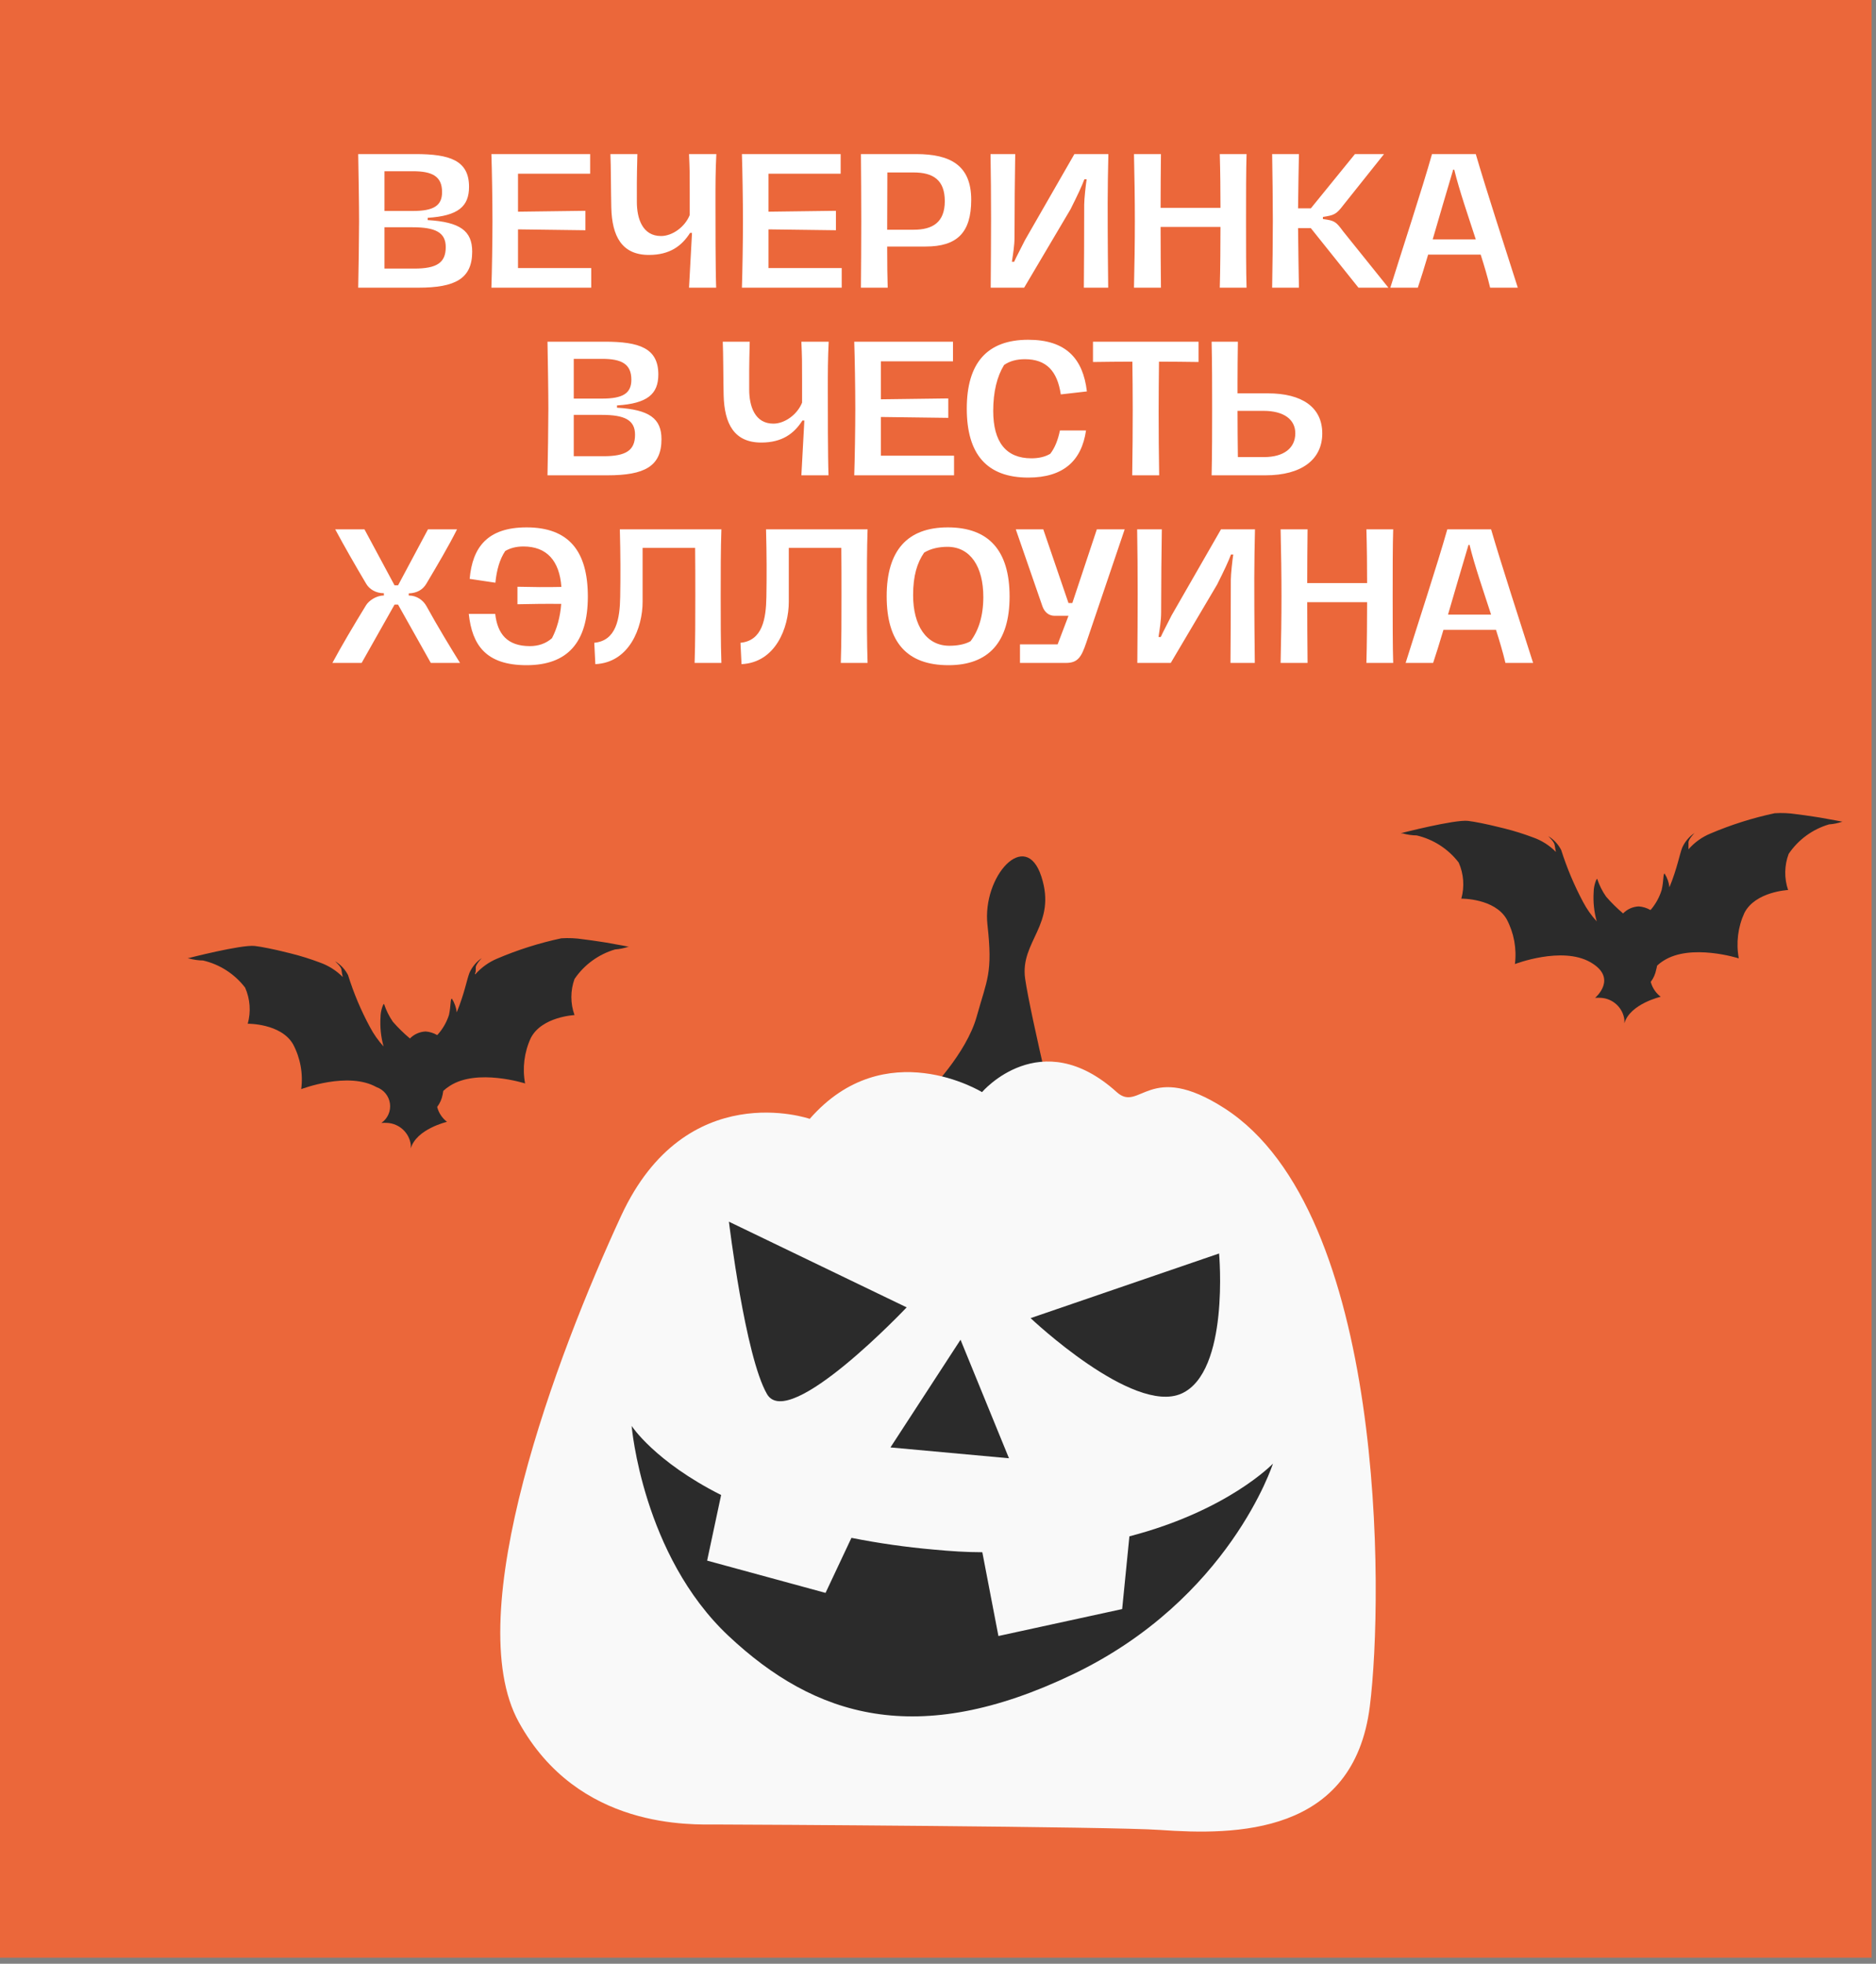<?xml version="1.0" encoding="UTF-8"?> <svg xmlns="http://www.w3.org/2000/svg" width="150" height="157" viewBox="0 0 150 157" fill="none"><rect x="0" y="0" width="150" height="157" fill="#808080" stroke="none"/><path d="M149.65 0H0V156.514H149.65V0Z" fill="#EB673A"></path><path d="M74.221 87.299C74.221 87.299 77.265 84.254 78.095 81.27C78.924 78.287 79.389 77.822 78.955 73.948C78.521 70.074 82 66.192 83.263 70.074C84.526 73.956 81.535 75.242 81.969 78.256C82.403 81.27 85.014 92.033 85.014 92.033C85.014 92.033 74.221 94.187 74.221 87.299Z" fill="#2B2B2B"></path><path d="M64.744 89.452C64.744 89.452 54.849 86.004 49.666 97.201C44.482 108.397 36.726 129.07 41.483 137.686C46.241 146.302 55.268 145.868 57.422 145.868C59.576 145.868 89.062 146.035 92.739 146.302C98.767 146.728 108.243 146.728 109.529 136.407C110.641 127.563 110.816 96.904 97.907 88.607C91.871 84.726 91.148 88.988 89.291 87.314C83.201 81.81 78.52 87.314 78.52 87.314C78.52 87.314 70.772 82.556 64.744 89.452Z" fill="#F9F9F9"></path><path d="M72.494 104.523L58.283 97.673C58.283 97.673 59.577 108.435 61.328 111.457C63.078 114.479 72.494 104.523 72.494 104.523Z" fill="#2B2B2B"></path><path d="M97.475 100.215L82.404 105.383C82.404 105.383 90.587 113.139 94.461 111.419C98.335 109.699 97.475 100.215 97.475 100.215Z" fill="#2B2B2B"></path><path d="M76.801 107.111L71.199 115.72L80.675 116.587L76.801 107.111Z" fill="#2B2B2B"></path><path d="M90.304 122.829L89.725 128.644L79.831 130.798L78.544 124.1C77.296 124.1 76.002 124.016 74.647 123.887C72.442 123.694 70.249 123.382 68.079 122.95L66.008 127.35L56.54 124.77L57.659 119.525C52.331 116.839 50.504 114 50.504 114C50.504 114 51.372 124.336 58.26 130.798C65.148 137.26 73.331 139.84 85.821 133.842C98.311 127.845 101.782 117.014 101.782 117.014C101.782 117.014 98.204 120.774 90.304 122.829Z" fill="#2B2B2B"></path><path d="M112 66.617C112 66.617 116.302 65.507 117.378 65.629L117.85 65.699L118.462 65.813L119.153 65.962L119.52 66.049L120.281 66.233C121.067 66.429 121.841 66.671 122.598 66.958C123.281 67.2 123.9 67.595 124.408 68.113C124.408 68.113 124.338 67.798 124.303 67.544C124.268 67.291 123.787 66.845 123.787 66.845C124.231 67.111 124.591 67.495 124.828 67.955C125.284 69.39 125.869 70.78 126.577 72.109C126.874 72.672 127.241 73.195 127.67 73.665C127.458 72.903 127.375 72.111 127.425 71.322C127.425 70.771 127.679 70.15 127.714 70.281C127.879 70.783 128.118 71.257 128.422 71.689C128.839 72.169 129.292 72.616 129.777 73.027C130.109 72.686 130.56 72.485 131.036 72.467C131.363 72.493 131.68 72.591 131.963 72.756L132.033 72.686C132.409 72.233 132.691 71.71 132.864 71.147C133.039 70.386 132.969 69.826 133.1 69.844C133.308 70.175 133.44 70.549 133.485 70.937C134.114 69.398 134.289 68.314 134.508 67.763C134.72 67.291 135.059 66.889 135.487 66.6C135.487 66.6 135.024 67.081 135.006 67.326C135.011 67.392 135.011 67.46 135.006 67.527C135.006 67.623 135.006 67.719 135.006 67.789C135.006 67.859 135.006 67.903 135.006 67.903C135.484 67.354 136.083 66.923 136.755 66.644C138.413 65.938 140.135 65.393 141.897 65.017C142.481 64.979 143.067 65.005 143.646 65.096C144.092 65.148 144.573 65.218 145.027 65.288L145.482 65.358L146.794 65.594L147.344 65.699H147.292C146.953 65.814 146.6 65.884 146.243 65.909C144.925 66.297 143.784 67.132 143.016 68.27C142.668 69.198 142.652 70.218 142.972 71.156C142.972 71.156 140.349 71.278 139.475 72.992C138.956 74.127 138.801 75.394 139.029 76.621C139.029 76.621 135.199 75.397 133.004 76.813C132.817 76.928 132.644 77.062 132.488 77.215C132.488 77.32 132.444 77.416 132.427 77.513C132.359 77.871 132.209 78.21 131.989 78.501C132.116 78.974 132.396 79.392 132.785 79.69C132.785 79.69 130.337 80.258 129.882 81.806V81.526C129.823 81.066 129.606 80.64 129.268 80.321C128.93 80.002 128.492 79.81 128.028 79.778C127.865 79.767 127.702 79.767 127.539 79.778C127.539 79.778 129.419 78.204 127.145 76.918C124.872 75.633 121.129 77.076 121.129 77.076C121.284 75.838 121.052 74.582 120.464 73.481C119.494 71.811 116.844 71.846 116.844 71.846C117.11 70.889 117.036 69.869 116.634 68.961C115.8 67.871 114.613 67.105 113.277 66.792C112.904 66.787 112.534 66.734 112.175 66.635L112 66.617Z" fill="#2B2B2B"></path><path d="M15 76.617C15 76.617 19.302 75.506 20.369 75.629L20.85 75.699L21.453 75.812L22.153 75.961L22.52 76.048L23.272 76.232C24.058 76.428 24.832 76.671 25.589 76.958C26.274 77.202 26.896 77.596 27.408 78.112C27.362 77.925 27.327 77.735 27.303 77.544C27.303 77.299 26.779 76.844 26.779 76.844C27.226 77.109 27.589 77.493 27.828 77.955C28.276 79.392 28.861 80.783 29.577 82.108C29.874 82.671 30.241 83.194 30.67 83.665C30.458 82.903 30.375 82.111 30.425 81.321C30.425 80.77 30.678 80.15 30.713 80.281C30.878 80.781 31.114 81.255 31.413 81.689C31.832 82.169 32.289 82.616 32.777 83.026C33.109 82.685 33.56 82.485 34.036 82.467C34.361 82.491 34.675 82.59 34.955 82.755L35.024 82.685C35.418 82.237 35.715 81.714 35.899 81.146C36.065 80.386 35.995 79.826 36.135 79.844C36.343 80.175 36.474 80.548 36.52 80.936C37.149 79.397 37.324 78.313 37.543 77.762C37.755 77.291 38.094 76.888 38.522 76.599C38.522 76.599 38.059 77.08 38.041 77.325C38.037 77.392 38.037 77.459 38.041 77.526C38.041 77.622 38.041 77.719 37.998 77.788C37.954 77.859 37.998 77.902 37.998 77.902C38.478 77.356 39.076 76.925 39.746 76.643C41.401 75.937 43.12 75.392 44.879 75.017C45.463 74.979 46.05 75.005 46.628 75.095C47.074 75.148 47.555 75.218 48.01 75.288L48.464 75.358L49.776 75.594L50.318 75.699H50.222C49.882 75.811 49.53 75.882 49.173 75.909C47.854 76.298 46.71 77.132 45.937 78.269C45.601 79.202 45.601 80.223 45.937 81.155C45.937 81.155 43.314 81.278 42.44 82.991C41.916 84.125 41.757 85.393 41.985 86.62C41.985 86.62 38.155 85.396 35.969 86.813C35.781 86.93 35.606 87.064 35.444 87.215L35.392 87.512C35.324 87.871 35.174 88.209 34.955 88.5C35.076 88.974 35.353 89.393 35.742 89.689C35.742 89.689 33.302 90.258 32.847 91.806V91.526C32.788 91.065 32.571 90.639 32.233 90.32C31.895 90.001 31.457 89.809 30.993 89.777C30.827 89.766 30.661 89.766 30.495 89.777C30.741 89.607 30.935 89.373 31.056 89.1C31.177 88.827 31.22 88.525 31.18 88.229C31.14 87.933 31.019 87.654 30.83 87.422C30.642 87.191 30.392 87.016 30.11 86.918C27.837 85.632 24.085 87.075 24.085 87.075C24.246 85.838 24.016 84.582 23.43 83.481C22.459 81.811 19.809 81.846 19.809 81.846C20.075 80.889 20.001 79.869 19.599 78.96C18.765 77.871 17.578 77.104 16.242 76.792C15.866 76.786 15.493 76.733 15.131 76.634L15 76.617Z" fill="#2B2B2B"></path><path d="M28.641 23C28.669 21.838 28.711 18.87 28.711 17.68C28.711 16.294 28.669 13.872 28.641 12.318H33.219C35.963 12.318 37.503 12.822 37.503 14.936C37.503 16.504 36.635 17.26 34.199 17.414V17.596C36.775 17.75 37.755 18.45 37.755 20.116C37.755 22.286 36.397 23 33.443 23H28.641ZM30.741 16.868H32.995C34.675 16.868 35.347 16.448 35.347 15.356C35.347 14.096 34.563 13.69 33.009 13.69H30.741V16.868ZM30.741 21.474H33.121C34.941 21.474 35.641 20.998 35.641 19.752C35.641 18.576 34.801 18.17 32.995 18.17H30.741V21.474ZM39.291 23C39.334 21.81 39.376 19.192 39.376 17.68C39.376 16.098 39.334 13.564 39.291 12.318H47.188V13.886H41.419V16.924L46.809 16.854V18.408L41.419 18.338V21.432H47.272V23H39.291ZM57.277 12.318C57.207 13.718 57.207 14.656 57.207 16.224C57.207 17.736 57.207 21.586 57.263 23H55.093L55.331 18.618H55.177C54.519 19.654 53.567 20.382 51.887 20.382C49.717 20.382 48.933 18.884 48.877 16.588C48.849 15.468 48.849 13.158 48.807 12.318H50.963C50.907 14.446 50.921 15.02 50.921 16.14C50.921 17.47 51.369 18.87 52.853 18.87C53.763 18.87 54.771 18.142 55.149 17.19V15.3C55.149 13.788 55.149 13.662 55.093 12.318H57.277ZM59.321 23C59.363 21.81 59.405 19.192 59.405 17.68C59.405 16.098 59.363 13.564 59.321 12.318H67.217V13.886H61.449V16.924L66.839 16.854V18.408L61.449 18.338V21.432H67.301V23H59.321ZM68.837 23C68.85 21.292 68.865 19.528 68.865 17.666C68.865 15.804 68.85 14.026 68.837 12.318H73.246C76.004 12.318 77.656 13.228 77.656 15.972C77.656 18.604 76.522 19.71 74.016 19.71H70.936C70.936 21.012 70.951 22.3 70.978 23H68.837ZM70.936 18.366H73.064C74.549 18.366 75.543 17.792 75.543 16.084C75.543 14.39 74.618 13.788 73.05 13.788H70.951L70.936 18.366ZM88.608 23H86.662C86.676 21.166 86.69 18.996 86.69 16.35C86.69 15.93 86.816 14.754 86.886 14.334H86.704C86.48 14.922 86.2 15.524 85.598 16.728L81.888 23H79.214C79.228 21.082 79.242 19.234 79.242 17.484C79.242 15.706 79.228 13.984 79.2 12.318H81.174C81.146 13.844 81.118 16.77 81.118 18.94C81.118 19.64 81.006 20.27 80.908 20.928H81.09C81.258 20.536 81.622 19.878 81.958 19.192L85.906 12.318H88.622C88.594 13.564 88.566 14.992 88.566 16.224C88.566 19.682 88.594 21.446 88.608 23ZM99.672 12.318C99.63 13.536 99.63 15.72 99.63 17.666C99.63 19.472 99.63 21.782 99.672 23H97.53C97.572 21.614 97.586 19.402 97.586 18.142H92.798C92.798 19.528 92.812 21.726 92.826 23H90.67C90.712 21.222 90.74 19.374 90.74 17.666C90.74 15.958 90.712 14.11 90.67 12.318H92.826C92.812 13.606 92.798 15.202 92.798 16.616H97.586C97.586 15.328 97.572 13.718 97.53 12.318H99.672ZM107.401 18.506L111.013 23H108.619L104.811 18.24H103.789C103.803 19.78 103.845 22.314 103.859 23H101.717C101.745 21.222 101.773 19.374 101.773 17.666C101.773 15.972 101.745 14.11 101.717 12.318H103.859C103.845 12.948 103.803 15.286 103.789 16.658H104.811L108.339 12.318H110.663L107.415 16.392C106.841 17.148 106.673 17.204 105.777 17.344V17.512C106.715 17.638 106.813 17.708 107.401 18.506ZM121.359 23H119.147C118.951 22.174 118.685 21.278 118.391 20.354H116.249C115.493 20.354 114.821 20.354 114.191 20.354C113.897 21.348 113.617 22.244 113.365 23H111.167C112.091 20.032 113.715 15.104 114.499 12.318H117.999C118.811 15.104 120.365 19.878 121.359 23ZM114.555 19.136H117.999C117.383 17.232 116.697 15.272 116.277 13.564H116.193C115.619 15.482 115.059 17.414 114.555 19.136ZM43.776 38C43.804 36.838 43.846 33.87 43.846 32.68C43.846 31.294 43.804 28.872 43.776 27.318H48.354C51.098 27.318 52.638 27.822 52.638 29.936C52.638 31.504 51.77 32.26 49.334 32.414V32.596C51.91 32.75 52.89 33.45 52.89 35.116C52.89 37.286 51.532 38 48.578 38H43.776ZM45.876 31.868H48.13C49.81 31.868 50.482 31.448 50.482 30.356C50.482 29.096 49.698 28.69 48.144 28.69H45.876V31.868ZM45.876 36.474H48.256C50.076 36.474 50.776 35.998 50.776 34.752C50.776 33.576 49.936 33.17 48.13 33.17H45.876V36.474ZM66.26 27.318C66.19 28.718 66.19 29.656 66.19 31.224C66.19 32.736 66.19 36.586 66.246 38H64.076L64.314 33.618H64.16C63.502 34.654 62.55 35.382 60.87 35.382C58.7 35.382 57.916 33.884 57.86 31.588C57.832 30.468 57.832 28.158 57.79 27.318H59.946C59.89 29.446 59.904 30.02 59.904 31.14C59.904 32.47 60.352 33.87 61.836 33.87C62.746 33.87 63.754 33.142 64.132 32.19V30.3C64.132 28.788 64.132 28.662 64.076 27.318H66.26ZM68.303 38C68.345 36.81 68.387 34.192 68.387 32.68C68.387 31.098 68.345 28.564 68.303 27.318H76.199V28.886H70.431V31.924L75.821 31.854V33.408L70.431 33.338V36.432H76.283V38H68.303ZM82.215 38.182C78.911 38.182 77.301 36.32 77.301 32.666C77.301 29.026 78.925 27.164 82.215 27.164C85.239 27.164 86.597 28.676 86.905 31.294L84.819 31.532C84.539 29.656 83.657 28.718 81.949 28.718C81.305 28.718 80.745 28.858 80.283 29.18C79.723 30.09 79.415 31.322 79.415 32.848C79.415 35.34 80.437 36.642 82.467 36.642C83.041 36.642 83.559 36.53 83.979 36.278C84.357 35.788 84.595 35.158 84.749 34.416H86.835C86.485 36.824 85.043 38.182 82.215 38.182ZM90.528 38C90.556 36.25 90.57 34.43 90.57 32.75C90.57 31.462 90.556 30.048 90.542 28.914C89.604 28.914 88.414 28.928 87.392 28.942V27.318H95.834V28.942C94.854 28.928 93.636 28.914 92.67 28.914C92.656 29.908 92.642 31.98 92.642 32.918C92.642 34.626 92.656 36.32 92.684 38H90.528ZM96.877 38C96.919 36.222 96.919 34.43 96.919 32.652C96.919 30.874 96.919 29.096 96.877 27.318H98.978C98.963 28.172 98.95 29.782 98.95 30.566V31.448H99.285H101.371C104.101 31.448 105.725 32.554 105.725 34.654C105.725 36.754 104.045 38 101.203 38H96.877ZM98.978 36.544H101.063C102.645 36.544 103.569 35.83 103.569 34.64C103.569 33.52 102.631 32.848 101.035 32.848H98.95C98.95 33.758 98.963 35.718 98.978 36.544ZM26.578 53C27.291 51.67 28.285 49.99 29.265 48.394C29.476 48.044 30.064 47.61 30.694 47.61V47.428C30.049 47.428 29.532 47.106 29.279 46.672C28.398 45.188 27.515 43.648 26.802 42.318H29.14L31.547 46.798H31.828L34.221 42.318H36.545C35.873 43.662 34.977 45.174 34.096 46.658C33.816 47.134 33.367 47.414 32.681 47.442V47.61C33.325 47.61 33.843 47.988 34.109 48.478C34.894 49.92 36.167 52.02 36.783 53H34.446L31.828 48.338H31.547L28.916 53H26.578ZM42.102 42.164C45.448 42.164 47.002 44.026 47.002 47.694C47.002 51.376 45.364 53.182 42.102 53.182C38.84 53.182 37.748 51.558 37.482 49.08H39.596C39.778 50.69 40.562 51.656 42.368 51.656C43.054 51.656 43.656 51.446 44.132 51.026C44.524 50.284 44.79 49.36 44.874 48.282C43.698 48.268 42.55 48.282 41.374 48.31V46.91C42.55 46.938 43.712 46.952 44.888 46.924C44.734 44.838 43.726 43.69 41.85 43.69C41.248 43.69 40.772 43.83 40.394 44.054C39.946 44.726 39.708 45.594 39.61 46.588L37.552 46.28C37.776 43.746 38.98 42.164 42.102 42.164ZM57.681 42.318C57.625 43.802 57.625 45.888 57.625 47.666C57.625 49.262 57.625 51.488 57.681 53H55.539C55.595 51.432 55.595 49.22 55.595 47.596C55.595 46.49 55.595 45.09 55.581 43.802H51.381V48.114C51.381 50.172 50.331 52.972 47.601 53.098L47.517 51.39C49.281 51.222 49.561 49.458 49.589 47.722C49.617 46.126 49.617 44.348 49.561 42.318H57.681ZM69.37 42.318C69.314 43.802 69.314 45.888 69.314 47.666C69.314 49.262 69.314 51.488 69.37 53H67.228C67.284 51.432 67.284 49.22 67.284 47.596C67.284 46.49 67.284 45.09 67.27 43.802H63.07V48.114C63.07 50.172 62.02 52.972 59.29 53.098L59.206 51.39C60.97 51.222 61.25 49.458 61.278 47.722C61.306 46.126 61.306 44.348 61.25 42.318H69.37ZM75.838 53.182C72.52 53.182 70.896 51.348 70.896 47.666C70.896 43.998 72.562 42.164 75.782 42.164C79.058 42.164 80.724 44.012 80.724 47.694C80.724 51.348 79.03 53.182 75.838 53.182ZM75.908 51.628C76.51 51.628 77.14 51.53 77.602 51.264C78.246 50.41 78.624 49.248 78.624 47.722C78.624 45.328 77.602 43.718 75.754 43.718C75.082 43.718 74.424 43.858 73.892 44.18C73.332 44.992 73.01 46.028 73.01 47.582C73.01 50.004 74.06 51.628 75.908 51.628ZM81.555 53V51.516H84.565L85.433 49.234H85.139H84.327C83.837 49.234 83.501 48.912 83.347 48.464L81.219 42.318H83.417L85.433 48.212H85.741L87.701 42.318H89.927L86.847 51.404C86.469 52.51 86.189 53 85.237 53H81.555ZM100.331 53H98.385C98.399 51.166 98.413 48.996 98.413 46.35C98.413 45.93 98.539 44.754 98.609 44.334H98.427C98.203 44.922 97.923 45.524 97.321 46.728L93.611 53H90.937C90.951 51.082 90.965 49.234 90.965 47.484C90.965 45.706 90.951 43.984 90.923 42.318H92.897C92.869 43.844 92.841 46.77 92.841 48.94C92.841 49.64 92.729 50.27 92.631 50.928H92.813C92.981 50.536 93.345 49.878 93.681 49.192L97.629 42.318H100.345C100.317 43.564 100.289 44.992 100.289 46.224C100.289 49.682 100.317 51.446 100.331 53ZM111.396 42.318C111.354 43.536 111.354 45.72 111.354 47.666C111.354 49.472 111.354 51.782 111.396 53H109.254C109.296 51.614 109.31 49.402 109.31 48.142H104.522C104.522 49.528 104.536 51.726 104.55 53H102.394C102.436 51.222 102.464 49.374 102.464 47.666C102.464 45.958 102.436 44.11 102.394 42.318H104.55C104.536 43.606 104.522 45.202 104.522 46.616H109.31C109.31 45.328 109.296 43.718 109.254 42.318H111.396ZM122.583 53H120.371C120.175 52.174 119.909 51.278 119.615 50.354H117.473C116.717 50.354 116.045 50.354 115.415 50.354C115.121 51.348 114.841 52.244 114.589 53H112.391C113.315 50.032 114.939 45.104 115.723 42.318H119.223C120.035 45.104 121.589 49.878 122.583 53ZM115.779 49.136H119.223C118.607 47.232 117.921 45.272 117.501 43.564H117.417C116.843 45.482 116.283 47.414 115.779 49.136Z" fill="white"></path></svg> 
